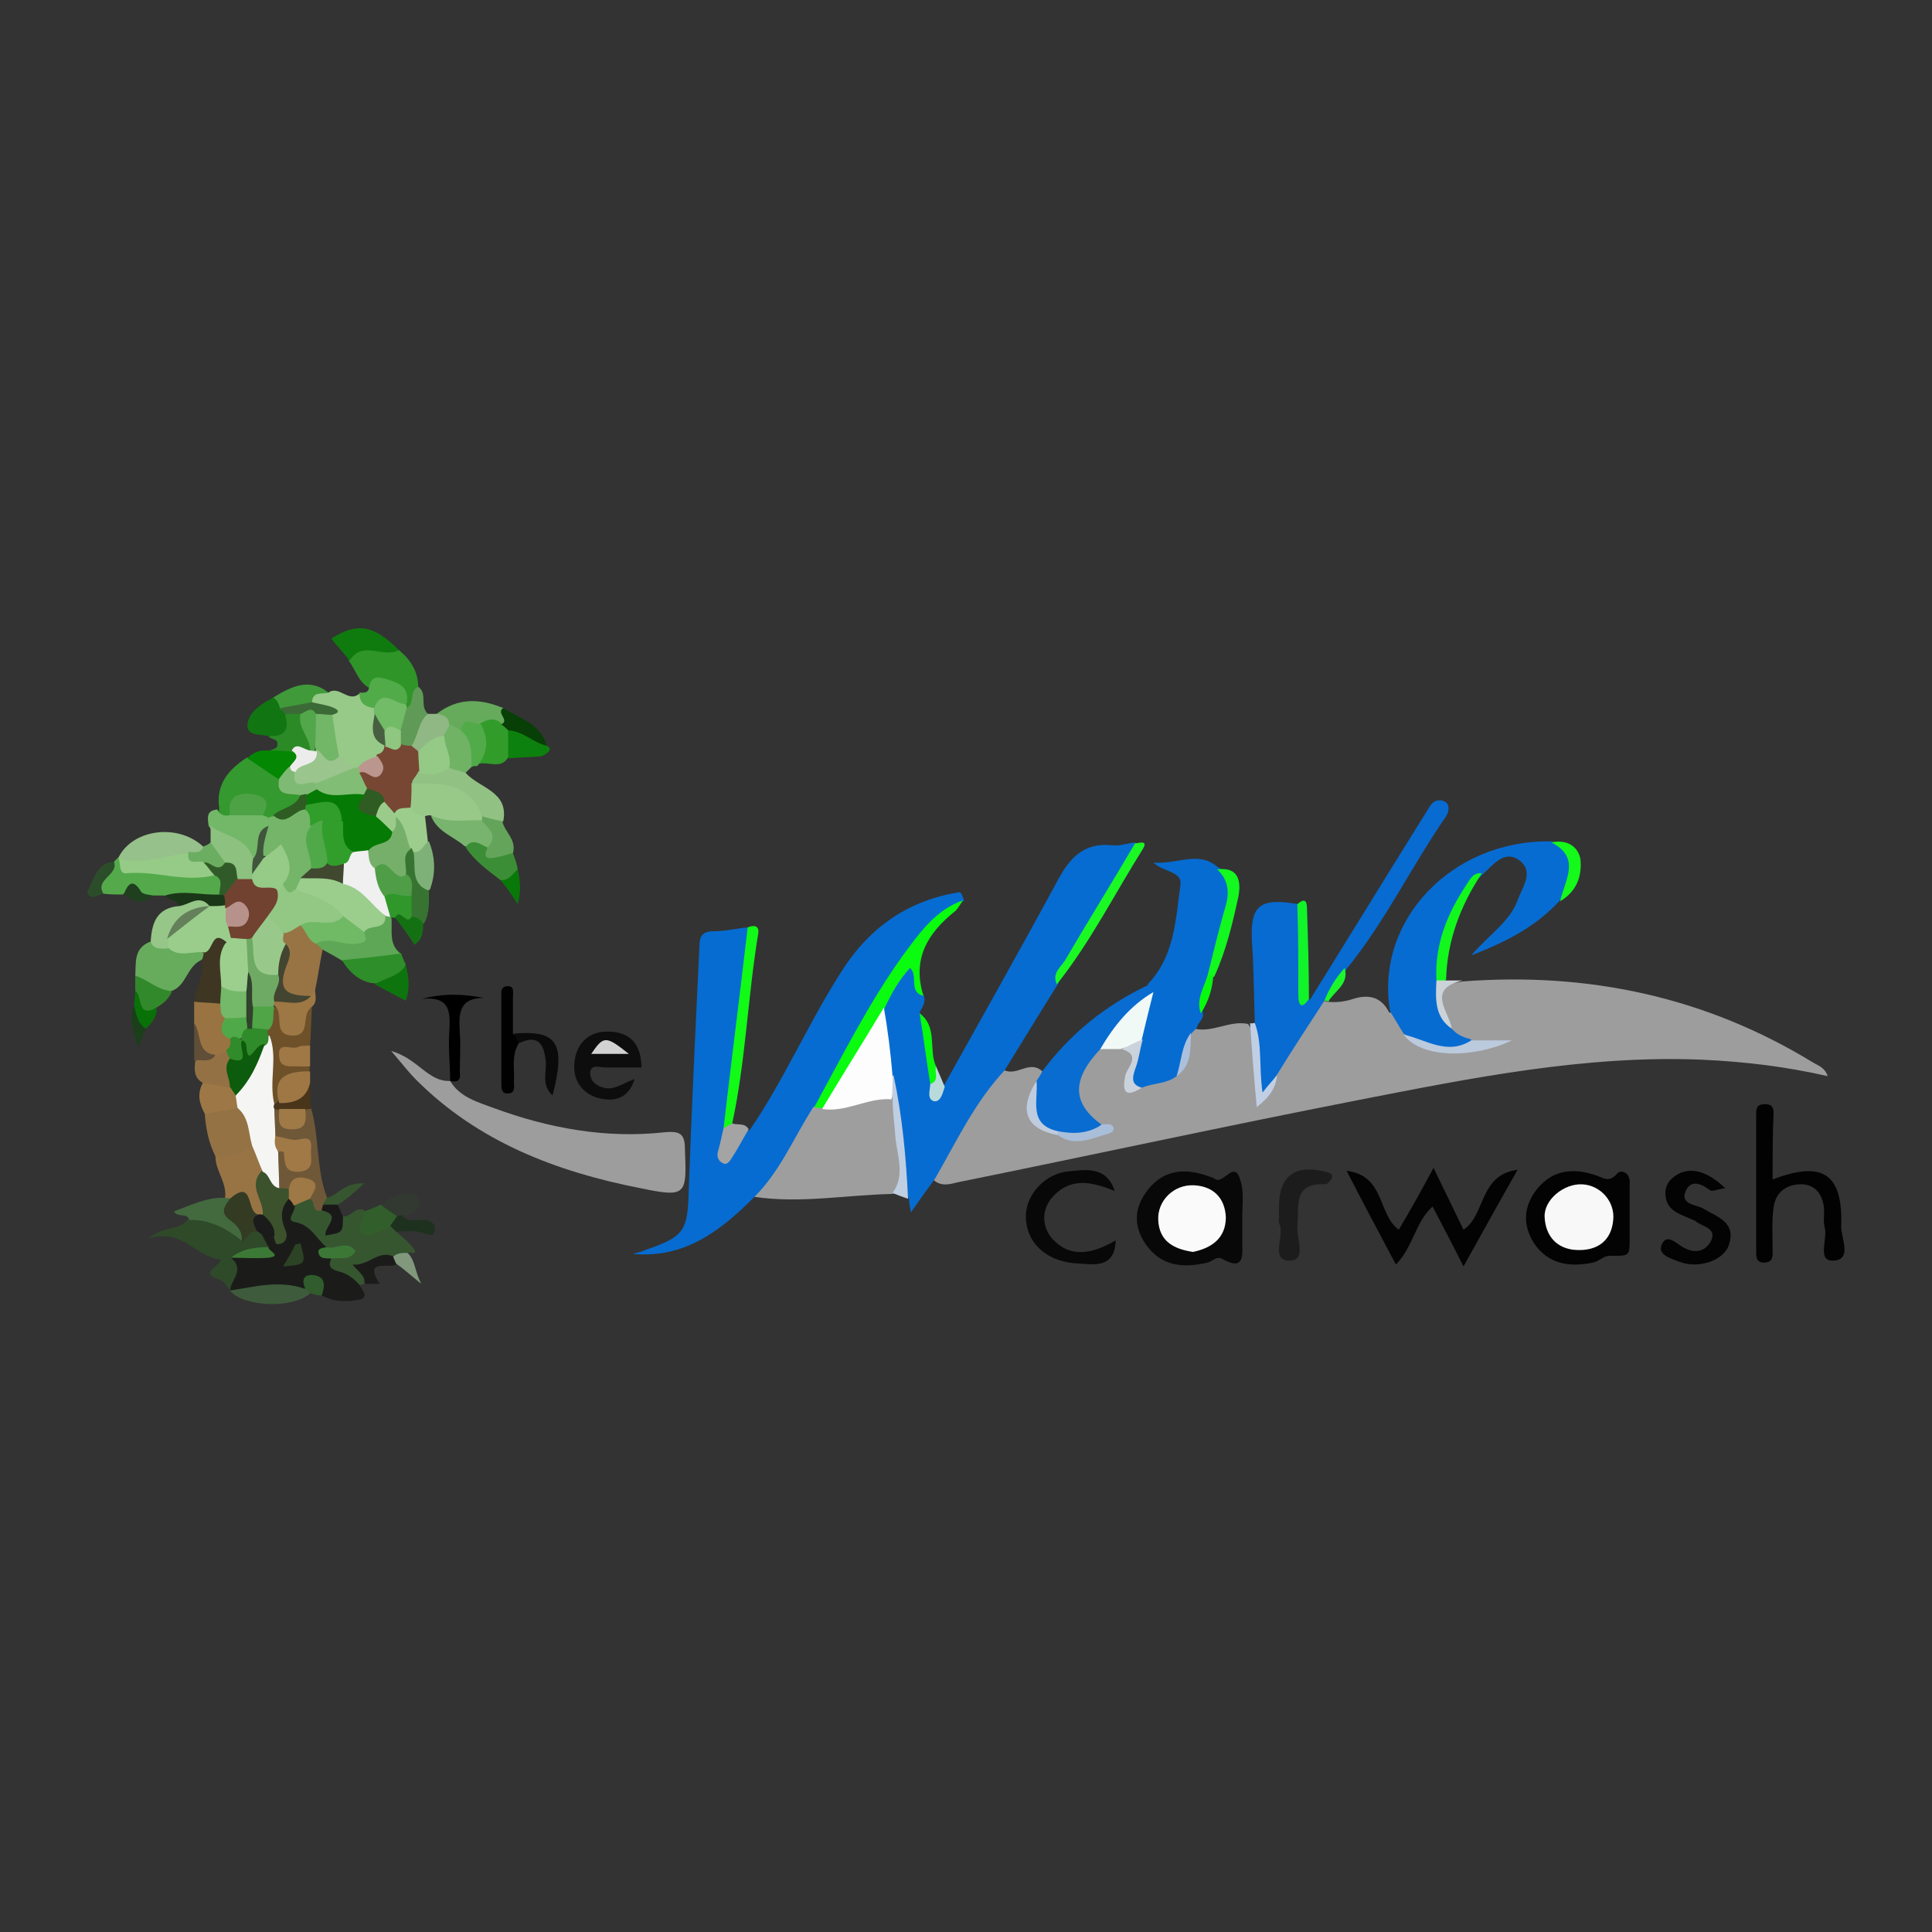 <?xml version="1.0" encoding="utf-8"?>
<!-- Generator: Adobe Illustrator 24.2.3, SVG Export Plug-In . SVG Version: 6.00 Build 0)  -->
<svg version="1.1"
	 id="svg2" xmlns:cc="http://creativecommons.org/ns#" xmlns:dc="http://purl.org/dc/elements/1.1/" xmlns:rdf="http://www.w3.org/1999/02/22-rdf-syntax-ns#" xmlns:svg="http://www.w3.org/2000/svg"
	 xmlns="http://www.w3.org/2000/svg" xmlns:xlink="http://www.w3.org/1999/xlink" x="0px" y="0px" viewBox="0 0 200 200"
	 style="enable-background:new 0 0 200 200;" xml:space="preserve">
<rect x="0" y="0" width="200" height="200" fill="#333333" stroke="none"/>
<style type="text/css">
	.st0{fill:#9D9D9D;}
	.st1{fill:#066CD1;}
	.st2{fill:#076CD1;}
	.st3{fill:#076BD1;}
	.st4{fill:#9E9E9E;}
	.st5{fill:#086CD1;}
	.st6{fill:#080808;}
	.st7{fill:#030303;}
	.st8{fill:#020202;}
	.st9{fill:#1B1C1A;}
	.st10{fill:#365630;}
	.st11{fill:#0AFC0E;}
	.st12{fill:#97C988;}
	.st13{fill:#2E4A29;}
	.st14{fill:#0D0D0D;}
	.st15{fill:#1C1C1C;}
	.st16{fill:#34992E;}
	.st17{fill:#54AA4B;}
	.st18{fill:#11FB17;}
	.st19{fill:#98C989;}
	.st20{fill:#987444;}
	.st21{fill:#67AC5D;}
	.st22{fill:#2F9529;}
	.st23{fill:#987445;}
	.st24{fill:#957244;}
	.st25{fill:#96C18A;}
	.st26{fill:#6F5838;}
	.st27{fill:#5DA756;}
	.st28{fill:#91C183;}
	.st29{fill:#1AF924;}
	.st30{fill:#997442;}
	.st31{fill:#73B768;}
	.st32{fill:#0F7B0E;}
	.st33{fill:#6E5129;}
	.st34{fill:#8CC17F;}
	.st35{fill:#2E8E29;}
	.st36{fill:#010101;}
	.st37{fill:#3E5C3B;}
	.st38{fill:#3E3622;}
	.st39{fill:#43693E;}
	.st40{fill:#11F429;}
	.st41{fill:#66AA5C;}
	.st42{fill:#117511;}
	.st43{fill:#79B46E;}
	.st44{fill:#13F81F;}
	.st45{fill:#12F81D;}
	.st46{fill:#9D7744;}
	.st47{fill:#329C2B;}
	.st48{fill:#3B8E35;}
	.st49{fill:#70B365;}
	.st50{fill:#51AB49;}
	.st51{fill:#96C688;}
	.st52{fill:#9D7846;}
	.st53{fill:#C0CEE2;}
	.st54{fill:#937144;}
	.st55{fill:#5F9A56;}
	.st56{fill:#2B8A26;}
	.st57{fill:#9E7744;}
	.st58{fill:#C0CFE4;}
	.st59{fill:#0A0A0A;}
	.st60{fill:#048703;}
	.st61{fill:#9CCD8D;}
	.st62{fill:#63A45A;}
	.st63{fill:#90B885;}
	.st64{fill:#0D810D;}
	.st65{fill:#32892B;}
	.st66{fill:#7EB177;}
	.st67{fill:#A4A4A4;}
	.st68{fill:#409A3A;}
	.st69{fill:#315E2B;}
	.st70{fill:#377431;}
	.st71{fill:#313930;}
	.st72{fill:#14FA1A;}
	.st73{fill:#073F06;}
	.st74{fill:#9F7845;}
	.st75{fill:#07FB0C;}
	.st76{fill:#0E750E;}
	.st77{fill:#30982A;}
	.st78{fill:#1A3717;}
	.st79{fill:#1E301E;}
	.st80{fill:#1A1919;}
	.st81{fill:#6BAD61;}
	.st82{fill:#147113;}
	.st83{fill:#2C4D2A;}
	.st84{fill:#CBD3D8;}
	.st85{fill:#087208;}
	.st86{fill:#81987D;}
	.st87{fill:#604E39;}
	.st88{fill:#B9DADB;}
	.st89{fill:#49351A;}
	.st90{fill:#315C2C;}
	.st91{fill:#1A3F1A;}
	.st92{fill:#08FB0D;}
	.st93{fill:#1F3F1F;}
	.st94{fill:#087808;}
	.st95{fill:#1CF72C;}
	.st96{fill:#F0F9F5;}
	.st97{fill:#BBCADD;}
	.st98{fill:#CAD2DC;}
	.st99{fill:#BFCCDF;}
	.st100{fill:#A9BED9;}
	.st101{fill:#ABC0DC;}
	.st102{fill:#FCFDFC;}
	.st103{fill:#FAFAFA;}
	.st104{fill:#F8F8F8;}
	.st105{fill:#3B522D;}
	.st106{fill:#9E7845;}
	.st107{fill:#3C7736;}
	.st108{fill:#2C4325;}
	.st109{fill:#3C7936;}
	.st110{fill:#1B1B1B;}
	.st111{fill:#774733;}
	.st112{fill:#9AC58D;}
	.st113{fill:#82BD75;}
	.st114{fill:#72B667;}
	.st115{fill:#72BB67;}
	.st116{fill:#3C6A36;}
	.st117{fill:#BB968F;}
	.st118{fill:#475F40;}
	.st119{fill:#333B23;}
	.st120{fill:#D2D2D2;}
	.st121{fill:#74B569;}
	.st122{fill:#4EA246;}
	.st123{fill:#7FBA74;}
	.st124{fill:#2E5C23;}
	.st125{fill:#96CB87;}
	.st126{fill:#305B28;}
	.st127{fill:#92C784;}
	.st128{fill:#98C98A;}
	.st129{fill:#70B965;}
	.st130{fill:#444531;}
	.st131{fill:#9ACD8B;}
	.st132{fill:#F5F5F4;}
	.st133{fill:#A07946;}
	.st134{fill:#A07A46;}
	.st135{fill:#9BCD8C;}
	.st136{fill:#F0F0F0;}
	.st137{fill:#95C986;}
	.st138{fill:#74B969;}
	.st139{fill:#50A948;}
	.st140{fill:#308B2A;}
	.st141{fill:#40553C;}
	.st142{fill:#50A547;}
	.st143{fill:#714230;}
	.st144{fill:#96CA87;}
	.st145{fill:#9CCF8D;}
	.st146{fill:#6EAA63;}
	.st147{fill:#63805A;}
	.st148{fill:#0D5B0C;}
	.st149{fill:#8FC680;}
	.st150{fill:#52A74A;}
	.st151{fill:#ECECEC;}
	.st152{fill:#76AF6A;}
	.st153{fill:#4F9E47;}
	.st154{fill:#9ACB8B;}
	.st155{fill:#057A04;}
	.st156{fill:#319D2A;}
	.st157{fill:#40482F;}
	.st158{fill:#B7928B;}
	.st159{fill:#319E2B;}
	.st160{fill:#31422D;}
</style>
<g id="_x31_BIXWR_1_">
	<g>
		<path class="st0" d="M104,110.8c1.3,0.6,2.6-1.1,3.9,0.1c0.2,0.5-0.1,1-0.3,1.4c-1,2.7-0.7,3.4,2,4.7c1.3,0.4,2.5,0.4,3.8,0
			c0.1,0,0.2,0,0.2-0.1c0.1-0.4-0.3-0.2-0.4-0.3c-3-2.5-2.8-5.6,0.5-8.4c0.7-0.2,1.4-0.3,2.1-0.2c1.6,0.2,2,1.2,1.7,2.7
			c-0.1,0.6-0.6,1.6,0.8,1.3c1-0.4,2.1-0.6,3-1.1c1.3-1,1-2.6,1.5-3.9c0.2-0.4,0.4-0.6,0.9-0.5c1.9,0.4,3.6-0.9,5.5-0.5
			c1.4,2,0.5,4.5,1.5,6.7c0.4-0.4,0.5-0.8,0.7-1.2c1.8-2.6,2.8-5.7,5.3-7.8c0.2-0.1,0.5-0.1,0.7,0c0.9,0.1,1.8,0,2.7-0.3
			c1.6-0.5,2.9-0.2,3.7,1.4c1.2,0.2,1.3,1.5,2.1,2.1c2.7,2.3,5.8,1.3,8.8,1.3c-0.8,0.1-1.6,0-2.4,0c-1.1,0-1.9-0.6-2.5-1.5
			c-0.2-0.3-0.3-0.6-0.5-1c-1.2-3.1-1-3.6,2.1-4.1c13-1,25.2,1.6,36.3,8.4c0.5,0.3,1.2,0.5,1.5,1.4c-4.4-1-8.6-1.5-13-1.7
			c-12.1-0.5-23.9,1.9-35.7,4.2c-13.8,2.7-27.6,5.7-41.4,8.5c-0.8,0.2-1.8,0.5-2.6-0.4c-0.3-0.5-0.2-1.1,0.1-1.6
			c1.7-2.8,3.2-5.7,5.2-8.3C102.5,111.5,102.9,110.7,104,110.8z"/>
		<path class="st1" d="M78.1,123.9c-3.5,3.5-7.2,6.4-12.6,5.9c0.4-0.1,0.9-0.2,1.3-0.4c4.1-1.4,4.4-2,4.5-6.3
			c0.3-8.3,0.7-16.7,1.1-25c0-1.1,0.2-1.7,1.5-1.7c1.2,0,2.4-0.3,3.5-0.4c1.1,1.4,0.1,2.9,0,4.2c-0.5,5.3-1.1,10.7-2,16
			c0.2,0.9-0.1,1.8,0,2.7c0.9-0.5,1-1.8,2.2-1.9c3.5-5.1,6-10.9,9.3-16.1c2.8-4.6,6.8-7.6,12.2-8.5c0.4-0.1,0.4,0,0.7,0.8
			c-4.5,3.1-7,7.7-9.6,12.2c-1.8,3.2-3.6,6.4-5.4,9.5c-1.2,2.1-2.3,4.3-3.6,6.4C80.4,122.6,79.6,123.6,78.1,123.9z"/>
		<path class="st1" d="M104,110.8c-3.1,3.3-5,7.4-7.2,11.2c-0.8,1.1-1.6,2.2-2.5,3.5c-0.1-0.6-0.2-1-0.2-1.4
			c-1.5-3.2-1.1-6.8-1.8-10.2c-0.2-0.8-0.1-1.6-0.4-2.4c-0.2-2.3-0.8-4.6-0.7-6.9c0-0.5,0.1-1.1,0.4-1.6c0.7-1.2,1.2-3.1,2.6-3.1
			c1.4,0,0.6,2.2,1.4,3.1c0.3,0.7-0.1,1.2-0.4,1.8c1.1,2,0.7,4.4,1.5,6.5c0.2,0.5-0.3,1.6,1,1.1c3.9-7,7.8-13.9,11.6-20.9
			c1.3-2.5,2.7-4.3,5.8-4c0.8,0.1,1.6-0.2,2.4-0.3c0.2,1.5-0.9,2.5-1.5,3.6c-2.2,3.7-4.6,7.2-6.5,11.1
			C107.6,104.9,105.8,107.9,104,110.8z"/>
		<path class="st2" d="M150.3,106.5c0.5,0.6,1.2,0.9,2,1.1c0,1.4-1.1,1-1.9,1c-1.9,0-3.6-0.6-5.1-1.6c-0.5-0.8-0.9-1.5-1.4-2.3
			c-1.6-9.4,6.4-17.8,16.7-17.6c3,1.3,3.2,2.3,0.9,6.1c-2.4,2.6-5.3,4.2-9.2,5.7c1.9-2.2,4-3.5,4.8-5.7c0.5-1.4,1.8-3,0.1-4.2
			c-1.5-1-2.6,0.5-3.7,1.5c-3.1,3-4.1,6.9-4.3,11C148.5,103.5,149.3,105,150.3,106.5z"/>
		<path class="st3" d="M137.1,103.6c-1.7,2.6-3.4,5.2-5,7.8c-0.5,0.6-0.5,1.6-1.7,1.8c-0.2-2.5-0.7-4.8-0.5-7.3
			c-0.1-2.8-0.1-5.6-0.3-8.4c-0.2-3.8,0.8-4.6,4.8-3.9c1,2.3,0.2,4.7,0.5,7.1c0.1,0.9-0.5,2.1,0.7,2.8c3.8-6.1,7.6-12.3,11.4-18.4
			c0.3-0.5,0.7-1.1,1-1.6c0.4-0.7,1.1-0.8,1.6-0.5c0.5,0.3,0.4,1,0.1,1.5c-3.6,5.2-6.3,10.9-10.3,15.8
			C138.9,101.5,137.9,102.5,137.1,103.6z"/>
		<path class="st0" d="M46.6,111.9c1,1.7,2.9,2.2,4.5,2.8c5.7,2.1,11.7,3.2,17.8,2.5c1.4-0.1,2,0.1,2,1.7c0.2,4.8,0.2,5.1-4.6,4.1
			c-8.7-1.7-16.8-4.8-23.2-11.2c-0.8-0.8-1.4-1.6-2.6-3C43.3,109.6,44.3,112,46.6,111.9L46.6,111.9z"/>
		<path class="st1" d="M121.8,111.4c-1,0.8-2.4,0.7-3.6,1.2c-1.6,0.3-1.4-0.8-1.1-1.6c0.5-1.1,0.3-2.3,0.5-3.4
			c0.4-1.6,0.7-3.2,1.4-4.7c1.1-0.5-0.2-0.6-0.2-1c2.8-2.9,2.9-6.7,3.4-10.3c0.2-1.4-1.7-1.3-2.8-2.3c2.5,0.2,4.7-1.3,6.7,0.5
			c1.7,0.7,1.9,2,1.4,3.6c-0.7,2.4-1.3,4.8-2,7.1c-0.2,1.5-0.9,2.8-1,4.3c0.2,0.7-0.5,1-0.6,1.6c-0.2,0.2-0.3,0.3-0.5,0.5
			C122.6,108.4,122.9,110.1,121.8,111.4z"/>
		<path class="st4" d="M78.1,123.9c2.7-2.7,4.1-6.2,6.1-9.3c0.4-0.2,0.8-0.4,1.2-0.5c1.4-0.2,2.8-0.5,4.2-0.8c1-0.2,2-0.4,2.8,0.4
			c0.4,2.6,0.6,5.2,1,7.9c0.1,1,0.1,1.8-1.1,2C87.6,123.7,82.9,124.6,78.1,123.9z"/>
		<path class="st5" d="M118.8,102c0.3,0.1,1.1-0.1,0.6,0.7c-1.6,2.2-3.4,4.2-5.5,5.9c-3,3.2-2.9,5.6,0.1,7.8
			c-1.3,1.8-3.1,1.5-4.8,0.8c-2.6-1.3-2.8-1.9-1.9-5.3c0.2-0.3,0.4-0.6,0.6-1C110.8,107,114.4,104.1,118.8,102z"/>
		<path class="st6" d="M128.6,126c0,0.8,0,1.6,0,2.5c0,1.3,0.3,3.2-2.1,1.8c-0.6-0.3-1,0.3-1.5,0.4c-2.5,0.6-4.8,0.4-6.4-1.9
			c-1.3-1.9-1.2-3.8,0.2-5.6c1.7-2.2,4-2.3,6.4-1.4c0.2,0.1,0.4,0.1,0.5,0.2c0.9,0.8,2.1-2.1,2.7,0.2
			C128.8,123.3,128.6,124.7,128.6,126C128.6,126,128.6,126,128.6,126z"/>
		<path class="st7" d="M148.4,120.9c1.1,2.3,2.1,4.3,3.1,6.4c2.3-1.5,1.6-5.7,5.6-6.2c-2,3.5-3.7,6.6-5.6,10
			c-1.1-2.2-2.1-4.1-3.2-6.2c-1.8,1.6-2,4.2-3.8,6c-1.7-3.2-3.3-6.2-5.1-9.7c4,0.5,3.2,4.5,5.4,6.1
			C146,125.3,147.1,123.3,148.4,120.9z"/>
		<path class="st7" d="M168.7,126.3c0,0.6,0,1.3,0,1.9c0,1.9,0,1.8-2.1,1.8c-0.6,0-1.1,0.6-1.7,0.7c-2.4,0.5-4.6,0.2-6.1-2
			c-1.2-1.9-1.1-3.8,0.3-5.6c1.7-2.1,3.9-2.2,6.2-1.4c0.8,0.3,1.3,0.7,2.1-0.2c0.4-0.5,1.4-0.1,1.3,1
			C168.7,123.7,168.7,125,168.7,126.3z"/>
		<path class="st8" d="M183.5,122.1c5.2-2,7.3-0.6,7.1,4.9c0,1.2,1.2,3.5-0.9,3.5c-1.6,0-0.5-2.2-0.8-3.4c-0.2-0.7,0-1.5-0.1-2.2
			c-0.2-1.4-1-2.4-2.6-2.3c-1.4,0.1-2.4,0.9-2.6,2.4c-0.2,1.5-0.1,2.9-0.1,4.4c0,0.6,0.1,1.3-0.9,1.3c-0.8,0-0.8-0.6-0.8-1.1
			c0-4.8,0-9.5,0-14.3c0-0.6,0.1-1,0.9-1c0.8,0,0.9,0.4,0.9,1C183.5,117.4,183.5,119.6,183.5,122.1z"/>
		<path class="st9" d="M37.2,133c0.3,0.6,1.2,1.4-0.3,1.6c-1.3,0.2-2.5,0.1-3.6-0.5c-0.4-1.1-1.1-1.2-1.8-0.3
			c-2.5-0.4-5.1,0.6-7.6-0.2l0,0c-0.3-1.2-0.2-2.4,0.1-3.6c0.9-0.9,2.4,0.2,3.2-0.9c-0.2-0.4-0.3-0.9,0-1.3c0.3-0.2,0.7-0.3,1.1-0.2
			c0.3-0.4,0.7,1.1,0.7,0.1c-0.1-1.4-0.8-2.8,0.9-3.7c0.4,0.1,0.7,0.3,0.9,0.7c0.1,2.1,2.8,2.2,3.2,4.1c-0.1,0.6,0.2,1,0.5,1.4
			C34.9,131.7,37.4,131.1,37.2,133z"/>
		<path class="st10" d="M33.8,129.1c-1.1-0.9-1.6-2.3-3.3-2.6c-1-0.2,0.2-1.1,0-1.8c0.3-0.6,0.8-0.8,1.5-0.9c0.8,0,1,0.9,1.7,1.1
			c0.5,0.2,1,0.4,1.1,1c0.1,0.3-0.4,0.8,0.2,0.9c0.1,0,0.3-0.6,0.5-0.9c0.8,0.2,1.3-1.1,2.2-0.6c0.3,1.6,1.4,1.5,2.6,1.4
			c0.4,0.1,0.6,0.4,0.7,0.8c0.6,0.5,1.2,1,1.7,1.6c0.8,1-0.4,0.4-0.6,0.6c-0.4,0.5-1.1,0.5-1.7,0.7c-1.5,0.2-3,0.4-2.7,2.5
			c-0.2,0.1-0.3,0.1-0.5,0.1c-0.6-0.7-1.3-1.2-2.2-1.4c-0.7-0.2-1.1-0.5-0.7-1.3C36.2,129,33.4,129.7,33.8,129.1z"/>
		<path class="st11" d="M85.2,114.7c-0.3,0-0.6,0-0.9-0.1c2.9-5.3,5.6-10.7,9.1-15.6c1.7-2.3,3.4-4.8,6.3-5.8
			c-0.3,0.4-0.5,0.8-0.8,1.1c-2.9,2.3-4.5,5-3.3,8.8c-1.6-0.4-0.5-2.1-1.4-2.9c-1.1,1.2-1.9,2.6-2.6,4.1
			C90.1,108.1,88.5,111.9,85.2,114.7z"/>
		<path class="st6" d="M115.4,123.3c-2.4-1-4.7-1.5-6.6,0.8c-1,1.3-0.9,2.9,0.1,4.1c1.9,2.1,4.2,1.6,6.6,0.2
			c-0.1,2.9-2.2,2.5-3.8,2.4c-3.2-0.1-5.4-2-5.5-4.7c-0.1-2.2,1.7-4.4,4.1-4.8C112.3,121.1,114.5,120.6,115.4,123.3z"/>
		<path class="st7" d="M178.6,123c-0.8,0.1-1.4,0.4-1.6,0.2c-0.9-0.7-2-1.1-2.5,0.1c-0.6,1.4,1.1,1.4,1.8,1.8
			c1.5,0.9,3.4,1.4,2.7,3.7c-0.5,1.7-3.2,2.6-5.2,1.8c-0.8-0.3-2.2-0.7-1.8-1.7c0.5-1.3,1.5-0.2,2.2,0.2c1.2,0.7,2.3,0.5,2.9-0.6
			c0.7-1.4-0.9-1.5-1.6-2.1c-0.1-0.1-0.2-0.1-0.2-0.1c-1.3-0.6-2.9-0.9-2.9-2.8c0-1,0.7-1.7,1.6-2.1
			C175.3,120.9,176.8,121.3,178.6,123z"/>
		<path class="st12" d="M34,71.7c1.1-0.8,2.1,1.1,3.2,0.1c0.5,0.5,1.2,0.8,1.7,1.4c0.1,0.2,0.2,0.4,0.3,0.7c0,1.3,0.4,2.4,1,3.5
			c0.1,0.6,0,1-0.5,1.3c-0.8,0.4-1.6,0.8-2.5,1c-0.3,0-0.5,0-0.8,0c-0.8-0.3-1.5-0.7-1.8-1.5c-0.3-1.3-0.8-2.5-0.5-3.9
			c-0.2-0.3,0.8-0.5,0.2-0.5c-1-0.1-2-0.2-2.3-1.4C32.3,71,33.1,71.4,34,71.7z"/>
		<path class="st13" d="M27.2,128c0.2,0.4,0.4,0.7,0.6,1.1c-1.1,1-2.6,0.5-3.9,1.1c1.5,1.2,0,2.3-0.1,3.4c-0.3-0.4-0.6-1-1-1.1
			c-2.3-0.7-0.2-1.3,0.1-2.1c-2.6-0.2-4-3.3-7.5-2.2c1.5-1.3,3.1-0.8,4-1.9c2.1-1.4,3.5,0.5,5.3,0.9c0.6,0.1,1.2-0.2,1.7-0.1
			C26.9,127.3,27.1,127.6,27.2,128z"/>
		<path class="st14" d="M65.7,111.7c-0.7,2.2-2.3,2.4-4,1.9c-1.7-0.6-2.5-2.1-2.2-3.9c0.3-1.9,1.7-3,3.5-2.9c2.1,0,3.4,1.2,3.4,3.7
			c-1.3,0-2.6,0-3.8,0c-0.5,0-1.5-0.4-1.5,0.6c0,0.8,0.6,1.3,1.4,1.5C63.6,112.9,64.5,112.1,65.7,111.7z"/>
		<path class="st15" d="M132.4,126c0-0.4,0-0.7,0-1.1c0-3.2,1.7-4.4,4.8-3.6c0.4,0.1,0.8,0.2,0.7,0.6c-0.1,0.3-0.5,0.7-0.7,0.7
			c-3.4-0.2-2.7,2.3-2.9,4.3c-0.1,1.3,1,3.6-0.8,3.6c-2,0-0.6-2.4-1-3.7C132.3,126.5,132.4,126.2,132.4,126z"/>
		<path class="st16" d="M22.7,83.7c-0.4-2.5,1-4.1,2.9-5.3c1.5,0.1,2.7,0.8,3.5,2c0.3,1,1.4,1.2,2.1,1.8c0,1.7-1.4,2-2.7,2.5
			c-0.3,0.1-0.5,0.1-0.8,0.1c-0.3-0.1-0.5-0.2-0.7-0.4c-1.4-3-2.3-0.5-3.4,0.2C23,84.6,22.5,84.5,22.7,83.7z"/>
		<path class="st17" d="M11.8,89.2c0.2-0.2,0.4-0.4,0.5-0.5c0.1,0.1,0.2,0.1,0.4,0.2c2.6,1.6,5.5,0.6,8.2,1.3
			c0.5,0.1,1.1-0.1,1.6,0.1c0.9,0.7,0.9,1.5,0.4,2.5C21,93.9,19,93,17,92.7c-0.4,0-0.9,0-1.3,0c-1,0.9-2-1.1-3-0.1
			c-0.7,0-1.4,0-2.1-0.1C8.9,90.7,11.5,90.4,11.8,89.2z"/>
		<path class="st18" d="M74.9,116.8c0.8-6.9,1.7-13.9,2.5-20.8c0.5-0.2,1.2-0.3,1.1,0.6c-1.1,6.6-1.3,13.2-2.7,19.7
			C75.6,116.8,75.4,116.9,74.9,116.8z"/>
		<path class="st19" d="M44.6,84.4c-0.2,0-0.4,0-0.6,0.1c-0.7,0.4-1.3,0.2-1.7-0.5c-0.4-1-0.4-2,0.2-2.9c3.7-1.6,6.7-0.3,7.7,3.3
			c0,0.3-0.2,0.6-0.5,0.9C47.8,86.1,46.2,85.8,44.6,84.4z"/>
		<path class="st20" d="M33.4,98.3c-0.3,1.4-0.5,2.9-0.8,4.3c-0.1,0.4-0.3,0.7-0.7,0.9c-2.7,0.1-3.3-0.5-3.1-3
			c0.1-0.8,0.6-1.6,0.1-2.4c-0.3-0.7-0.3-1.3,0.3-1.8c0.5-0.4,1.1-0.7,1.8-0.7c1,0.1,1.4,1,2,1.6C33.2,97.6,33.4,97.9,33.4,98.3z"/>
		<path class="st21" d="M14,101c0.1-1.3-0.2-2.8,1.5-3.5c0.7-0.1,1.3,0.1,2,0.3c1.2,0.4,2.6,0,3.6,0.9c0.1,0.3,0,0.5-0.3,0.7
			c-1.5,0.7-1.5,2.7-3.1,3.2C15.8,103.7,15.1,102,14,101z"/>
		<path class="st22" d="M38.2,71.2c-1.1-0.6-1.4-1.9-2.1-2.8c0.1-1.5,1.1-1.7,2.3-1.7c1,0,1.9,0.4,2.9,0.6c1.2,1,2,2.2,2,3.9
			c-0.3,0.8,0.2,2-1.1,2.4c-0.3-0.1-0.4-0.3-0.6-0.5C41.2,71.2,40,70.8,38.2,71.2z"/>
		<path class="st23" d="M23.3,124c0.2-1.6-1-2.8-1-4.3c1.1-0.8,2.3-1.3,3.7-1.4c1.2,0.5,1.4,1.5,1.6,2.6c-0.8,1.7,0.9,3.4-0.2,5.1
			c-0.2,0-0.5,0-0.7,0c-1.1-0.3-1.1-2.2-2.7-1.7C23.6,124.3,23.4,124.2,23.3,124z"/>
		<path class="st24" d="M26.1,118.6c-1.2,0.7-2.3,1.4-3.8,1.1c-0.7-1.4-1-2.9-1.1-4.4c0.9-1,2.1-1.2,3.4-1
			C26.1,115.4,26.9,116.7,26.1,118.6z"/>
		<path class="st25" d="M12.3,88.7c1.5-2.9,6.2-3.5,8.8-1c0.1,1.2-0.8,1.1-1.5,1.3c-1.6,0.5-3.4,0.5-5,0.8c-1,0.2-1.8-0.1-2.3-0.9
			L12.3,88.7z"/>
		<path class="st26" d="M33.3,125.3c-1.1,0.3-0.6-1-1.2-1.2c-0.4-1.7-1.5-1.2-2.5-0.7c-0.4,0-0.8-0.1-1.1-0.5
			c-0.5-1.1-0.5-2.2-0.2-3.3c0.4-1.1,1-1.3,1.6-0.2c0.3,0.4,0.4,1.1,1.2,0.7c0.2-0.1,0.2-0.3,0.2-0.5c0-0.7-0.5-0.8-1.1-1
			c-0.9-0.2-1.8-0.3-2.3-1.2c-0.3-0.8-0.3-1.6,0-2.4c0.2-0.2,0.4-0.4,0.7-0.4c0.9,0.9,1.8,2.3,2.9,0.1c0.2-0.2,0.5-0.1,0.7,0
			c0.9,3.1,0.5,6.4,1.7,9.4c0,0.2,0,0.4-0.1,0.6C33.6,125,33.5,125.1,33.3,125.3z"/>
		<path class="st27" d="M33.4,98.3c-0.2-0.2-0.5-0.4-0.7-0.7c0.1-1.4,1.2-0.8,1.9-0.8c1,0,2,0.5,2.8-0.5c0.5-0.8,1.4-1,2.1-1.4
			c0.2-0.1,0.5-0.2,0.7-0.2c0.1,0.1,0.2,0.1,0.3,0.2c0.2,1.3-0.4,2.9,1.1,3.9c-1.9,1.5-4,1.5-6.1,0.7C34.7,99,34.1,98.7,33.4,98.3z"
			/>
		<path class="st28" d="M49.9,84.5c-1.3-3.6-4.3-3.4-7.2-3.4c-0.2-0.6,0.1-1,0.5-1.3c1.2,0.2,2.2-0.5,3.4-0.7c0.7,0,1.2,0.3,1.6,0.9
			c1.4,1.6,4.5,1.9,3.9,5C51.1,85.6,50.5,85,49.9,84.5z"/>
		<path class="st29" d="M109.4,101.9c-0.5-1.1,0.3-1.7,0.8-2.4c2.4-4.1,4.9-8.1,7.3-12.2c0.4,0,1.4-0.4,0.8,0.6
			C115.4,92.5,112.9,97.5,109.4,101.9z"/>
		<path class="st30" d="M20.1,106c0-0.8,0-1.5,0-2.3c0.8-0.5,1.6-0.7,2.5-0.4c0.7,0.4,0.9,1,1,1.7c0,1,0.2,1.9,0.6,2.8
			c0.1,0.6-0.2,1-0.6,1.3c-0.5,0.3-1,0.5-1.6,0.5C19.6,109.3,20.6,107.2,20.1,106z"/>
		<path class="st31" d="M27.2,84.4c0.2,0.1,0.4,0.1,0.5,0.2c0.3,0.3,0.3,0.7,0.2,1.1c-0.8,1-0.3,2.7-1.8,3.3
			c-1.5-1.1-3.4-1.8-4.5-3.5c-0.1-0.8-0.3-1.6,0.9-1.7c0.2,0.5,0.7,0.7,1.2,0.6C25,83.6,26.1,83.4,27.2,84.4z"/>
		<path class="st32" d="M41.3,67.3c-1.6,0.9-3.8-1.1-5.1,1.1c-0.6-0.8-1.3-1.5-1.9-2.3C37,64.4,38.7,64.7,41.3,67.3z"/>
		<path class="st33" d="M32.3,104.2c-0.1,1.3-0.1,2.6-0.2,3.9c-0.5,0.6-1.2,0.7-2.2,1.1c0.8,0.6,1.7,0.5,2.1,1.2
			c0.1,0.2,0.1,0.3,0,0.5c-1.7,0.6-2.6,2.1-3.5,3.5c-0.3,0-0.5-0.2-0.7-0.4c-0.8-2.1-0.1-4.3-0.5-6.5c-0.1-0.3-0.1-0.6,0-0.9
			c0.1-0.8,0.3-1.7,0.9-2.3c1.5-0.2,0.9,1.6,1.9,1.9C31.4,106.1,30.7,103.9,32.3,104.2z"/>
		<path class="st34" d="M21.8,85.5c1.5,1.1,3.8,1.2,4.4,3.4c0.5,0.4,0.5,1,0.4,1.6c-0.1,0.3-0.2,0.5-0.4,0.7c-0.5,0.3-1,0.3-1.5,0.2
			C24,91,23.7,90.2,23,89.8c-0.8-0.7-1.3-1.5-1.2-2.6C21.8,86.7,21.8,86.1,21.8,85.5z"/>
		<path class="st35" d="M35.4,99.4c2-0.2,4.1-0.4,6.1-0.7c0.2,0.4,0.3,0.8,0.5,1.1c-0.4,1.8-1.6,2.2-3.2,2
			C37.3,101.7,36.2,100.7,35.4,99.4z"/>
		<path d="M46.6,111.9c0-1.6-0.2-3.3-0.1-4.9c0.1-2,0.3-3.9-2.8-3.6c2.2-0.6,4.3-0.5,6.4-0.1c-2.7,0-2.6,1.8-2.5,3.6
			c0.1,1.4,0,2.7,0,4.1C47.7,111.7,47.5,112.1,46.6,111.9C46.6,111.9,46.6,111.9,46.6,111.9z"/>
		<path class="st36" d="M53.7,108c-0.8,1.3-0.4,2.7-0.5,4c0,0.5,0.2,1.2-0.7,1.2c-0.6,0-0.6-0.6-0.6-1c0-3,0-6,0-9
			c0-0.4-0.1-1,0.5-1.1c0.9-0.1,0.7,0.6,0.7,1.1c0,1.3,0,2.6,0,3.8C53.4,107.3,54,107.4,53.7,108z"/>
		<path class="st37" d="M23.8,133.6c2.6-0.4,5.1-1.1,7.7-0.2c0.4-0.1,0.6,0.1,0.6,0.5C30.3,135.5,25.2,135.3,23.8,133.6z"/>
		<path class="st38" d="M22.8,103.9c-0.9-0.1-1.8-0.1-2.7-0.2c0.2-1.5,1.1-2.8,0.8-4.3c0.1-0.2,0.1-0.4,0.2-0.7
			c0.4-2.2,0.8-2.4,2.4-1c0.2,1.5-0.1,3,0,4.5C23.5,102.8,23.3,103.4,22.8,103.9z"/>
		<path class="st39" d="M23.3,124c0.2,0,0.3,0.1,0.5,0c-0.1,1.7,2.2,2.6,1.3,4.5c-1.6-1.3-3.4-2.3-5.5-2.2c-0.2-0.8-1.2-0.2-1.6-0.9
			C19.7,124.8,21.4,123.9,23.3,124z"/>
		<path class="st40" d="M135.5,103.4c-0.8,1.2-1.1,0.6-1.1-0.4c0-3.1,0-6.3-0.1-9.4c0.8-0.7,1-0.3,1,0.5
			C135.4,97.2,135.5,100.3,135.5,103.4z"/>
		<path class="st41" d="M45.2,73.9c2.2-1.7,4.5-1.6,6.9-0.6c0.5,0.7,0.9,1.3-0.1,1.9c-0.7,0.2-1.4,0.1-2.1,0.2
			c-0.8-0.1-1.6-0.2-2.3,0.3c-0.5,0.1-0.9-0.2-1.3-0.5C45.9,74.8,45.4,74.4,45.2,73.9z"/>
		<path class="st42" d="M27.8,76.2c-0.8-0.2-2.2,0-2.2-1.1c0.1-1.4,1.4-2.2,2.7-2.9c0.7-0.2,0.9,0.3,1.2,0.8
			c0.2,0.4,0.3,0.8,0.5,1.1C30.4,76,29.8,76.8,27.8,76.2z"/>
		<path class="st43" d="M44.6,84.4c1.7,0.8,3.5,0.5,5.2,0.5c1.7,0.5,1.8,1.5,1,2.8c-0.9,0.5-1.8,0-2.7-0.1
			C47,86.6,45.2,86.1,44.6,84.4z"/>
		<path class="st44" d="M125,101c0.6-2.4,1.2-4.9,1.9-7.3c0.4-1.4,0.2-2.7-0.9-3.7c2.2-0.3,2.5,1.2,2.2,2.8
			c-0.6,2.8-1.3,5.7-2.5,8.3C125.4,101.2,125.2,101.2,125,101z"/>
		<path class="st45" d="M148.7,101.5c-0.2-3.7,1.1-6.9,3.1-9.9c0.4-0.6,0.7-1.3,1.6-1.2c-2.2,3.3-3.6,7-3.7,11
			C149.4,101.8,149.1,101.8,148.7,101.5z"/>
		<path class="st46" d="M32.3,104.2c-0.1,0.1-0.2,0.1-0.2,0.2c-0.9,0.8,0.1,2.9-1.9,2.8c-2-0.1-0.8-2.2-1.7-3
			c-0.1-0.1-0.2-0.2-0.3-0.3c0.1-0.3,0.2-0.5,0.5-0.6c1.2-0.2,2.4,0.5,3.5-0.3c0.1-0.2,0.3-0.3,0.4-0.5
			C32.7,103.2,32.8,103.8,32.3,104.2z"/>
		<path class="st47" d="M49.7,74.9c0.7-0.4,1.5-0.7,2.2,0c0.5,0.1,0.8,0.4,1.1,0.8c0.4,1,0.2,1.8-0.4,2.7c-0.8,1.4-2.3,0.2-3.3,0.8
			C49.2,77.8,49.5,76.4,49.7,74.9z"/>
		<path class="st48" d="M48.2,87.7c0.7-1,1.5-0.3,2.2,0c0.7,1,1.9-0.3,2.7,0.6c0.2,0.6,0.4,1.1,0.5,1.7c-0.3,0.9-0.6,1.7-1.8,1.1
			C50.5,90.1,49.1,89.1,48.2,87.7z"/>
		<path class="st49" d="M46.6,75c0.4,0.2,0.7,0.4,1.1,0.6c2.3,0.7,1.6,2.3,1.1,3.8c-0.2,0.2-0.4,0.4-0.6,0.6
			c-0.6-0.2-1.1-0.3-1.7-0.5c-0.8-0.9-1-2-1-3.2C45.6,75.7,45.9,75.2,46.6,75z"/>
		<path class="st50" d="M38.2,71.2C38.4,70,39,70,40,70.3c1.3,0.4,2.4,0.8,2.1,2.5c-1,0.7-2.2,0.1-3.3,0.5c-1-0.1-1.6-0.5-1.6-1.6
			C37.6,71.7,38.1,71.8,38.2,71.2z"/>
		<path class="st51" d="M17.3,98.2c-0.7,0-1.4,0.1-1.7-0.7c0.1-1.9,0.6-3.5,2.9-3.7c0.9-1.2,2.1-1,3.3-0.6c0.1,0.3,0.1,0.5-0.1,0.7
			c-1.4,0.9-3.3,1.3-3.8,3.3C17.8,97.6,17.6,98,17.3,98.2z"/>
		<path class="st52" d="M24.6,114.7c-1.1,0.2-2.3,0.4-3.4,0.6c-0.6-1.1-0.8-2.1-0.2-3.2c1-0.9,1.9-0.3,2.8,0.1
			c0.5,0.3,0.8,0.8,1,1.3C24.9,113.9,24.8,114.3,24.6,114.7z"/>
		<path class="st53" d="M92.4,123.5c1.3-1.8,0.5-3.8,0.3-5.7c-0.1-1.4-0.3-2.7-0.3-4.1c-0.5-0.8-0.7-1.6,0.1-2.4
			c0.9,4.2,1.3,8.5,1.5,12.8C93.4,123.9,92.9,123.7,92.4,123.5z"/>
		<path class="st54" d="M23.8,112.6c-0.9-0.2-1.9-0.3-2.8-0.5c-0.9-0.5-0.9-1.3-0.8-2.2c0.5-0.9,1.5-0.2,2.2-0.6
			c0.4-0.2,0.7-0.4,1.1-0.5c0.5,0.2,0.8,0.6,0.8,1.1C24.1,110.7,24.5,111.7,23.8,112.6z"/>
		<path class="st55" d="M42.1,73.3c0.9-0.5,0.2-1.8,1.2-2.2c1,0.7,0.1,2,1,2.8c-0.1,1.4-0.4,2.7-1.7,3.6c-0.4,0.1-0.9,0.1-1.2-0.2
			c-0.4-0.5-0.5-1.1-0.4-1.7C41.1,74.7,41.3,73.9,42.1,73.3z"/>
		<path class="st56" d="M27.8,76.2c1.7,0.1,2.2-0.7,1.7-2.2c0.5-0.5,1-0.5,1.6-0.2c0.9,1.2,1.6,2.4,1.3,3.9
			c-0.8,0.7-1.9,0.3-2.8,0.7c-0.7,0.1-1.5,0.1-1.9-0.6c0.4-0.2,1-0.3,1-0.6C28.9,76.4,28,76.6,27.8,76.2z"/>
		<path class="st57" d="M28.9,114.2c-0.8-2.9,1-3.3,3.2-3.3c0,0.4,0,0.8,0,1.2C31.6,114.9,31.6,114.9,28.9,114.2z"/>
		<path class="st58" d="M129.9,105.9c0.8,2.2,0.4,4.5,0.8,7.2c0.6-0.8,1.1-1.3,1.5-1.8c-0.1,1.3-0.8,2.3-2.1,3.3
			c-0.3-3.1-0.5-5.9-0.7-8.7C129.5,106,129.7,105.9,129.9,105.9z"/>
		<path class="st59" d="M53.7,108c-0.2-0.3-0.3-0.7-0.5-1c4.5-0.4,5.4,1,4,6.4c-1.2-1.1-0.6-2.4-0.7-3.5
			C56.3,107.9,55.6,107.1,53.7,108z"/>
		<path class="st60" d="M27.7,77.7c0.8,0,1.6,0,2.4,0.1c1.3,0.4,0.6,1.1,0.3,1.8c-0.4,0.5-0.7,1.1-1.5,1.1c-1.1-0.7-2.2-1.5-3.3-2.2
			C26.2,77.9,26.9,77.6,27.7,77.7z"/>
		<path class="st61" d="M42.6,83.7c0.3,0.6,0.8,0.7,1.4,0.8c0.1,0.9,0.2,1.8,0.3,2.7c-0.3,0.7-0.4,1.7-1.6,1.3
			c-0.2-0.1-0.4-0.3-0.6-0.5c-0.6-1.2-1.2-2.4-1.3-3.8C41.3,83.4,41.9,83.3,42.6,83.7z"/>
		<path class="st62" d="M53.1,88.3c-0.7,0.2-1.3,0.4-2,0.5c-1.1,0.2-0.9-0.5-0.6-1.1c1.1-1.2,0.1-1.9-0.6-2.7c0-0.2,0-0.3,0-0.5
			c0.7,0.2,1.4,0.4,2.1,0.5C52.2,86.1,53.5,86.9,53.1,88.3z"/>
		<path class="st63" d="M42.6,77.2c0.7-1,0.7-2.5,1.7-3.3c0.3,0,0.6,0,0.9,0c0.7,0.1,1.3,0.3,1.3,1.2c-0.2,0.4-0.4,0.8-0.6,1.1
			c-0.8,0.8-1.5,1.6-2.7,1.9C42.8,77.9,42.5,77.7,42.6,77.2z"/>
		<path class="st64" d="M52.6,78.5c0-1,0-1.9,0-2.9c1.9-0.9,2.8,0.7,4,1.6c0.3,0.1,0.4,0.4,0.2,0.6c-0.2,0.2-0.6,0.5-0.9,0.5
			C54.8,78.4,53.7,78.4,52.6,78.5z"/>
		<path class="st65" d="M14,101c1.3,0.4,2.3,1.5,3.8,1.6c-0.3,0.8-0.9,1.3-1.6,1.7c-2.8,2.3-1.6-1-2.2-1.7C14,102.1,14,101.5,14,101
			z"/>
		<path class="st66" d="M42.8,88.2c0.9,0.1,1-0.8,1.6-1.1c0.7,1.7,0.7,3.4,0.1,5c-0.5,0.1-1.1,1.1-1.5,0
			C42.5,91,41.6,89.6,42.8,88.2z"/>
		<path class="st67" d="M74.9,116.8c0.3-0.2,0.6-0.3,0.9-0.5c0.6,0.2,1.3-0.1,1.7,0.6c-0.6,1-1.1,2-1.7,2.9c-0.2,0.3-0.5,0.9-1,0.6
			c-0.4-0.2-0.6-0.6-0.5-1.1C74.5,118.6,74.7,117.7,74.9,116.8z"/>
		<path class="st68" d="M29,73.4c-0.1-0.5-0.3-0.9-0.7-1.2c1.8-1.1,3.7-2.1,5.7-0.5c-0.7,0.2-1.7-0.2-1.7,1.1
			C31.3,73.6,30.2,73.8,29,73.4z"/>
		<path class="st69" d="M40.5,126.9c-0.2,0.1-0.5,0.3-0.7,0.4c-0.8,0.1-1.6,1-2.3,0.4c-0.8-0.7,0.3-1.5,0.2-2.3
			c0.6-0.2,1.1-0.4,1.7-0.7c0.8,0.1,1.4,0.3,1.8,1.1C41.3,126.3,41,126.7,40.5,126.9z"/>
		<path class="st70" d="M42.8,88.2c0.3,1.4-0.4,3.3,1.6,4c0,1.1,0.1,2.3-0.5,3.4c-0.6,0-1.1-0.2-1.5-0.7C42,94.2,42,93.5,42,92.7
			c0-0.9-0.2-1.7-0.4-2.5c0-1-0.5-2.1,1-2.4C42.7,87.9,42.7,88.1,42.8,88.2z"/>
		<path class="st71" d="M41.1,125.9c-0.6-0.4-1.2-0.8-1.7-1.2c0.5-0.3,1-0.7,1.6-0.9c0.9-0.3,2.1-0.5,2.4,0.5
			c0.2,0.8-0.7,1.6-1.7,1.5C41.5,126,41.3,126,41.1,125.9z"/>
		<path class="st50" d="M48.8,79.4c0-1.4,0.1-2.8-1.1-3.8c0.3-1.5,1.3-0.7,2.1-0.6c0.8,1.5,0.7,3-0.4,4.3
			C49.1,79.3,49,79.3,48.8,79.4z"/>
		<path class="st72" d="M161.5,93.3c0.5-2.2,2.2-4.5-0.9-6.1c1.5-0.3,2.7,0.3,3,1.7C163.8,90.7,163.2,92.3,161.5,93.3z"/>
		<path class="st73" d="M56.6,77.2c-1.4-0.3-2.4-1.5-4-1.6c-0.2-0.2-0.4-0.4-0.7-0.6c0.9-0.5-0.6-1.2,0.2-1.7
			C53.8,74.4,56,74.9,56.6,77.2z"/>
		<path class="st74" d="M32.1,110.4c-0.4,0-0.7,0-1.1,0c-0.8-0.1-2,0.3-2.1-1c-0.2-1.7,1.2-0.7,1.9-1c0.4-0.2,0.9-0.1,1.3-0.2
			C32.1,108.9,32.1,109.6,32.1,110.4z"/>
		<path class="st9" d="M37.8,132.9c0-0.9-0.8-1.3-1.3-2c1.6,0.2,2.7-1.6,4.3-0.8c0.4,0.1,0.6,0.3,0.3,0.7c-0.6,0.7-3.6-0.7-1.8,2.1
			C39.2,132.9,38.3,132.9,37.8,132.9z"/>
		<path class="st75" d="M96.3,112.2c-0.4-2.4-0.7-4.9-1.1-7.3c1.9,1.4,0.9,3.8,1.7,5.5C97,111.1,97.4,111.9,96.3,112.2z"/>
		<path class="st76" d="M38.8,101.9c1.1-0.7,2.5-0.8,3.2-2c0.3,1.2,0.5,2.3,0,3.7C40.9,103,39.9,102.5,38.8,101.9z"/>
		<path class="st77" d="M42.6,92.7c0,0.7,0,1.5,0,2.2c-0.5,1.4-1.2-0.3-1.7,0.1c-0.2,0-0.3,0-0.5-0.1c0,0,0,0,0,0
			c-0.7-0.6-1.2-1.3-0.9-2.3C40.6,91.3,41.6,92,42.6,92.7z"/>
		<path class="st78" d="M21.7,93.8c-1.1-1.3-2.1-0.1-3.2,0c-0.2-0.7-1-0.6-1.4-1.1c1.9-0.6,3.8,0,5.7-0.1c0.3-0.2,0.5-0.1,0.8,0.1
			c0.2,0.4,0.1,0.9-0.2,1.2C22.7,94.3,22.2,94.3,21.7,93.8z"/>
		<path class="st79" d="M41.1,125.9c0.2,0,0.3-0.1,0.5-0.1c0.7,1,1.9,0.2,2.8,0.6c0.5,0.2,0.7,0.5,0.6,1c-0.1,0.7-0.6,0.4-1,0.3
			c-1-0.4-2-0.2-3-0.2c-0.2-0.2-0.4-0.4-0.6-0.6C40.7,126.5,40.9,126.2,41.1,125.9z"/>
		<path class="st80" d="M33.3,125.3c0-0.2,0.1-0.3,0.1-0.5c0.5-0.5,1.1-0.5,1.6,0c0.2,0.4,0.3,0.8,0.5,1.1c0,1.7,0,1.7-1.8,2
			C33.5,127,35.5,125.8,33.3,125.3z"/>
		<path class="st81" d="M21.8,87.2c0.5,0.7,1,1.4,1.5,2.1c-0.2,1.8-1.4,0.4-2,0.6c-0.7-0.4-2.4,0.2-1.8-1.7c0.6,0,1.3,0.2,1.6-0.6
			C21.4,87.5,21.6,87.4,21.8,87.2z"/>
		<path class="st82" d="M40.9,95c0.5-1.1,1.2,0.9,1.7-0.1c0.5,0,0.9,0.2,1.2,0.7c0,0.8,0,1.6-0.9,2.2C42.3,96.8,41.6,95.9,40.9,95z"
			/>
		<path class="st83" d="M11.8,89.2c0.5,1.4-2,1.8-1.1,3.3c-0.4,0.1-1,0.5-1.3,0.3c-0.7-0.3-0.1-0.9,0-1.3
			C9.9,90.5,10.3,89.3,11.8,89.2z"/>
		<path class="st84" d="M148.7,101.5c0.3,0,0.7,0,1,0c0.6,0,1.2,0,1.7,0c-3.8,0.9-1.4,3.2-1.1,5
			C148.5,105.3,148.6,103.4,148.7,101.5z"/>
		<path class="st85" d="M14,102.6c0.8,0.4,0.1,2.9,2.2,1.7c0.1,0.9-0.5,1.6-1.1,2.2c-1.4-0.3-1.5-1.3-1.2-2.4
			C13.9,103.6,14,103.1,14,102.6z"/>
		<path class="st86" d="M41,130.8c-0.1-0.2-0.2-0.5-0.3-0.7c0.4-0.4,0.9-0.4,1.5-0.4c0.8,0.8,0.7,1.8,1.4,3.2
			C42.4,131.9,41.7,131.3,41,130.8z"/>
		<path class="st87" d="M22.3,109.2c-0.5,0.9-1.5,0.4-2.2,0.6c0-1.3,0-2.6,0-3.9C20.9,107,20.3,109,22.3,109.2z"/>
		<path class="st88" d="M96.3,112.2c1-0.3,0.4-1.2,0.6-1.8c0.3,0.7,0.6,1.4,0.9,2.1c-0.2,0.6-0.4,1.6-1.1,1.5
			C95.9,113.8,96.3,112.8,96.3,112.2z"/>
		<path class="st89" d="M28.9,114.2c1.6,0,2.8-0.4,3.2-2.1c0,0.9,0,1.8,0.1,2.7c-0.2,0-0.4,0-0.6,0.1c-0.9,0.7-1.8,0.7-2.7,0
			c-0.2,0-0.4-0.1-0.6-0.1c-0.1-0.1-0.2-0.2-0.1-0.3c0-0.1,0.1-0.2,0.1-0.2C28.6,114.2,28.7,114.2,28.9,114.2z"/>
		<path class="st90" d="M32.2,133.9c-0.2-0.2-0.4-0.3-0.6-0.5c-0.4-0.9-0.2-1.5,0.9-1.4c1.3,0.2,1.1,1.2,0.8,2.1
			C32.9,134.1,32.5,134,32.2,133.9z"/>
		<path class="st10" d="M35,124.7c-0.5,0-1.1,0-1.6,0c0.1-0.2,0.3-0.4,0.4-0.7c1.2-0.2,1.7-1.6,3.9-1.5
			C36.5,123.6,35.8,124.2,35,124.7z"/>
		<path class="st91" d="M13.9,104.1c0.2,0.9,0.3,1.8,1.2,2.4c-0.3,0.6-0.5,1.3-0.8,1.9C13.9,106.9,13.2,105.5,13.9,104.1z"/>
		<path class="st92" d="M125,101c0.2,0,0.4,0,0.6,0c-0.1,1.4-0.5,2.7-1.3,3.9C123.8,103.5,124.6,102.3,125,101z"/>
		<path class="st93" d="M12.8,92.6c0.4-1,0.9-1.8,1.8-0.3c0.2,0.3,0.8,0.3,1.2,0.4C14.7,93.9,13.7,93.2,12.8,92.6z"/>
		<path class="st94" d="M51.8,91.1c0.9,0.1,1.3-0.7,1.8-1.1c0.2,1,0.4,2.1,0,3.6C52.9,92.5,52.4,91.8,51.8,91.1z"/>
		<path class="st95" d="M137.1,103.6c0.5-1.3,1.2-2.4,2.1-3.4c0.5,1.7-1.1,2.4-1.7,3.5C137.4,103.6,137.3,103.6,137.1,103.6z"/>
		<path class="st96" d="M113.9,108.6c1.4-2.4,3.1-4.5,5.5-5.9c-0.4,1.6-0.8,3.2-1.2,4.9c-0.3,1.1-1.5,0.6-2.2,1
			C115.4,108.6,114.6,108.6,113.9,108.6z"/>
		<path class="st97" d="M145.3,107.1c2.3,0.5,4.5,2.2,7,0.6c1.2,0,2.4,0,4.2,0C152.8,109.5,147.2,109.7,145.3,107.1z"/>
		<path class="st98" d="M116.1,108.6c0.7-0.3,1.4-0.7,2.2-1c-0.3,1-0.4,2.1-0.8,3.1c-0.3,0.9-0.4,1.6,0.7,1.9
			c-1.6,1-2.1,0.6-1.7-1.3C116.7,110.5,118.2,109.2,116.1,108.6z"/>
		<path class="st99" d="M107.3,111.9c0.2,2-0.9,4.5,2.2,5.2c0.2,0.1,0.2,0.2,0.2,0.3c-0.1,0.1-0.1,0.1-0.2,0.1
			C106.2,116.9,105.4,114.9,107.3,111.9z"/>
		<path class="st100" d="M109.5,117.5c0-0.1,0-0.3,0-0.4c1.6,0.3,3.1,0.3,4.6-0.7c0.4,0,0.8-0.1,1,0.1c0.4,0.3,0.1,0.7-0.2,0.8
			C113.1,117.8,111.3,118.8,109.5,117.5z"/>
		<path class="st101" d="M121.8,111.4c0.5-1.5,0.5-3.2,1.5-4.5C123.2,108.6,123.4,110.3,121.8,111.4z"/>
		<path class="st102" d="M92.4,111.4c0,0.8,0,1.6-0.1,2.4c-2.5-0.2-4.7,1.4-7.2,1c2.1-3.5,4.3-7,6.4-10.5
			C91.9,106.6,92.2,109,92.4,111.4z"/>
		<path class="st103" d="M123.5,129.6c-2-0.3-3.5-1.1-3.6-3.3c-0.1-2,1.6-3.7,3.7-3.6c2,0.1,3.2,1.3,3.3,3.3
			C126.9,128.2,125.4,129.2,123.5,129.6z"/>
		<path class="st104" d="M163.8,122.6c1.9,0.1,3.4,1.8,3.2,3.7c-0.2,2.2-1.7,3.2-3.8,3.1c-2-0.1-3.2-1.4-3.3-3.4
			C159.8,124.2,161.9,122.5,163.8,122.6z"/>
		<path class="st105" d="M28.9,123c0.3,0,0.7,0,1,0.1c0.3,0.3,0.3,0.7,0,1c-1,1.1-0.8,2.2-0.3,3.4c0.2,0.5,0,1.3-0.9,1.3
			c-0.2,0-0.3-0.6-0.4-0.9c-0.5-0.7-1.4-1.1-1.1-2.2c0.1-1.5-1.6-2.9-0.1-4.5C28.7,121,28.3,122.5,28.9,123z"/>
		<path class="st106" d="M29.9,124.1c0-0.3,0-0.7,0-1c0.2-1.5,1.4-1.3,2.2-1c1.1,0.5,0.3,1.3,0,2c-0.6,0.2-1.1,0.5-1.7,0.7
			C30.3,124.5,30.1,124.3,29.9,124.1z"/>
		<path class="st107" d="M33.8,129.1c1,0.3,2.1-0.8,3,0.4c-0.6,1.1-1.7,0.6-2.5,0.8c-0.5-0.1-1.1,0.1-1.3-0.5
			C32.8,129.2,33.4,129.2,33.8,129.1z"/>
		<path class="st108" d="M31.1,128.7c0.6,2.2,0.6,2.2-1.8,2.4c0.5-0.8,0.9-1.5,1.3-2.3C30.7,128.8,30.9,128.8,31.1,128.7z"/>
		<path class="st109" d="M23.9,130.2c1.1-0.9,2.5-1.1,3.9-1.1c-0.1,0.4,1.5,0.9,0,1.1C26.5,130.3,25.2,130.2,23.9,130.2z"/>
		<path class="st110" d="M27.3,125.8c0.6,0.6,1.2,1.2,1.1,2.2c-0.4,0-0.7,0-1.1,0c-0.2-0.2-0.4-0.4-0.6-0.5
			c-0.8-0.6-1.3-1.3,0.1-1.8C26.9,125.7,27.1,125.7,27.3,125.8z"/>
		<path class="st111" d="M42.6,77.2c0.2,0.2,0.4,0.3,0.6,0.5c0.7,0.7,0.6,1.5,0.1,2.2c-0.2,0.4-0.5,0.7-0.7,1.1c0,0.9,0,1.7-0.1,2.6
			c-0.6,0.1-1.3-0.1-1.7,0.6c-0.1,0-0.2,0.1-0.3,0.1c-0.6-0.2-0.9-0.8-1.2-1.3c-0.4-0.6-1.1-0.8-1.7-1.3c-0.5-0.6-1-1.2-0.6-2
			c0.7-0.4,2-0.2,2-1.6c0.6-0.1,0.8-0.5,0.8-1c0.1-0.1,0.2-0.1,0.3-0.2c0.5-0.1,0.9,0,1.3,0.1C41.9,77.2,42.3,77.2,42.6,77.2z"/>
		<path class="st112" d="M35.1,78.3c0.5,0.4,1,0.7,1.5,1.1c-0.8,1.6-2.4,1.9-3.9,2.3c-1.1-0.2-2.7,0.6-2.7-1.5
			c0.4-1.2,1.5-1.6,2.5-2.3c0.1-0.2,0.3-0.4,0.6-0.4C33.8,77.6,34.3,78.2,35.1,78.3z"/>
		<path class="st113" d="M32.7,81.1c1.3-0.5,2.6-1.1,3.9-1.6c0.2,0,0.3,0,0.5-0.1c0.2,0.1,0.2,0.3,0.2,0.4c0,0.2-0.1,0.2-0.1,0.2
			c0.3,0.5,0.5,1.1,0.8,1.6c0.5,0.6-0.1,0.8-0.5,1c-1.7,0.2-3.5,0.8-5-0.7C32.5,81.6,32.5,81.3,32.7,81.1z"/>
		<path class="st114" d="M35.1,78.3c-1.3,1.3-1.6-0.5-2.4-0.7c-0.4-1.2-1-2.5-0.1-3.8c0.6-0.3,1.3-0.4,1.8,0.2
			C34.6,75.4,34.8,76.9,35.1,78.3z"/>
		<path class="st115" d="M42.1,73.3c-0.2,0.7-0.4,1.5-0.6,2.2c-0.6,0.4-1.3,0.2-2,0.2c-0.7-0.4-0.4-1.3-0.8-1.8c0-0.2,0-0.4,0-0.5
			c0.8-2.3,2.2-0.5,3.3-0.5C42.1,73,42.1,73.2,42.1,73.3z"/>
		<path class="st116" d="M34.4,74c-0.6,0-1.1-0.1-1.7-0.1c-0.5,0.1-1.1,0.4-1.6,0c-0.5,0-1.1,0-1.6,0c-0.2-0.2-0.3-0.4-0.5-0.6
			c1.1-0.2,2.2-0.4,3.3-0.6c0.8,0.2,1.8,0.3,2.5,0.7C35.3,73.8,34.6,73.9,34.4,74z"/>
		<path class="st117" d="M37.2,80c0-0.2-0.1-0.4-0.1-0.6c0.5-0.6,1.2-0.9,2-1.1c0.4,0.6,0.9,1.1,0.3,1.9C38.6,81,38,79.6,37.2,80z"
			/>
		<path class="st118" d="M38.8,73.9c0.3,0.6,0.7,1.2,1,1.7c0.6,0.5,0.5,1,0.1,1.6c0,0,0,0,0,0C38.3,76.6,38.5,75.3,38.8,73.9z"/>
		<path class="st119" d="M26.7,125.7c-0.9,0.5-0.3,1.2-0.1,1.8c-0.8-0.1-1,0.7-1.6,1.1c0.2-1.1-0.5-1.8-1.2-2.3
			c-1.1-0.8-0.5-1.5,0-2.2C26.3,121.9,25.5,125.5,26.7,125.7z"/>
		<path class="st120" d="M65.1,109.1c-1.6,0-2.7,0-3.9,0C62.5,107.2,62.7,107.2,65.1,109.1z"/>
		<path class="st121" d="M27.8,85.5c0-0.3,0-0.6,0-0.9c0.2,0,0.3-0.1,0.5-0.1c1.3,0.1,2.3-1.2,3.7-0.9c0.7,0.4,0.8,1.1,0.8,1.8
			c-0.5,1.4,0,2.9,0,4.3c-0.1,0.7-0.5,1.2-1,1.7c-0.3,0.4-0.6,0.8-1,1.2c-1,0.5-1.4-0.1-1.7-0.9c0.4-1.8,0.1-3.1-2.1-3.1
			C26.8,87.4,27,86.4,27.8,85.5z"/>
		<path class="st122" d="M27.2,84.4c-1.1,0-2.2,0-3.4,0c-0.2-1.6,0.4-2.4,2.2-2.2C27.5,82.4,28,83,27.2,84.4z"/>
		<path class="st123" d="M32.7,81.1c0,0.2,0,0.4,0,0.5c-0.2,0.4-0.5,0.8-1,0.9c-0.2,0-0.5-0.1-0.7-0.2c-1-0.2-2.5,0.2-2.1-1.7
			c0.3-0.4,0.6-0.8,1-1.2c0.4,0,0.4,0.3,0.6,0.5C30.2,82.2,32.1,80.6,32.7,81.1z"/>
		<path class="st124" d="M31.1,82.3c0.2,0,0.4-0.1,0.6-0.1c0.3,0.3,0.4,0.6,0.4,1c-0.1,0.2-0.2,0.5-0.4,0.6c-1.2-0.1-2,1.9-3.4,0.6
			C29.1,83.6,30.6,83.6,31.1,82.3z"/>
		<path class="st125" d="M19.5,88.3c-0.2,1.5,1.2,0.6,1.6,1c0.4,0.4,1,0.6,1.1,1.3c-3.1,0.8-6.1-0.5-9.1-0.2
			c-0.8,0.1-0.6-0.9-0.8-1.5C14.7,89.5,17.1,88.6,19.5,88.3z"/>
		<path class="st126" d="M22.2,90.6c-0.4-0.4-0.7-0.9-1.1-1.3c0.7-0.2,1.4,1.2,2.2,0c1.4-0.1,1.1,1,1.3,1.7c0,0.9,0.1,1.9-1.3,1.7
			c-0.2,0-0.4-0.1-0.6-0.1C22.7,91.9,23.2,91,22.2,90.6z"/>
		<path class="st127" d="M29.3,91.6c0.3,0.4,0.5,1.2,1.2,0.5c2.6-0.2,4.2,0.7,5.2,3c-1.3,1.8-3,0.9-4.6,0.7
			c-0.6,0.3-1.1,0.8-1.8,0.8c-1.2,0.1-1.6-0.6-1.9-1.6c0.1-1,0.7-1.9,1-2.8C28.6,91.8,28.9,91.5,29.3,91.6z"/>
		<path class="st128" d="M27.8,94.9c0.5,0.5,1,1.1,1.5,1.6c0.2,0.4-0.3,0.9,0.3,1.2c-0.1,1.2-0.4,2.3-0.8,3.5
			c-2.6,0.2-3.1-0.3-3.3-3.8C25.9,96.3,26.1,94.9,27.8,94.9z"/>
		<path class="st129" d="M31.1,95.8c1.3-0.9,3.1,0.4,4.4-0.9c1.4-0.3,1.8,0.8,2.2,1.7c0.4,0.9,0,1-0.8,1.1c-1.4,0.2-2.8-0.8-4.2,0
			C31.8,97.3,31.7,96.3,31.1,95.8z"/>
		<path class="st130" d="M28.8,100.9c0-1.1,0.2-2.2,0.8-3.2c0.5,0.6,0.5,1.1,0.2,1.9c-1.1,2.7-0.5,3.5,2.4,3.5
			c-1.1,1.2-2.5,0.5-3.8,0.6C27.5,102.6,28.2,101.8,28.8,100.9z"/>
		<path class="st131" d="M21.7,93.8c0.6,0,1.1,0,1.7-0.1c0.1,0.1,0.2,0.2,0.3,0.2c0.4,0.7,0.5,1.4,0.7,2.1c0.1,0.4,0.1,0.8-0.1,1.1
			c-0.2,0.4-0.5,0.6-0.9,0.4c-1.5-1.3-1.3,0.9-2.2,1.1c-1.3-0.2-2.7,0.6-3.8-0.5c0-0.3,0-0.7,0-1C18.2,95.4,19.8,94.4,21.7,93.8
			L21.7,93.8z"/>
		<path class="st132" d="M28.9,123c-1-0.2-0.9-1.4-1.7-1.7c-0.4-0.9-0.7-1.8-1.1-2.7c-0.4-1.4-0.3-2.9-1.5-3.9
			c-0.1-0.4-0.1-0.8-0.2-1.2c0.3-2,1.7-3.5,2.4-5.3c0.3-0.4,0.5-0.8,1.1-1c0.9,2.3-0.1,4.7,0.5,7.1c-0.1,0.2-0.1,0.3,0,0.5
			c0,1,0.1,1.9,0.1,2.9c0.3,0.5,0.1,1.1,0.3,1.6C28.8,120.5,28.9,121.7,28.9,123z"/>
		<path class="st133" d="M28.8,119.2c-0.4-0.5-0.4-1-0.3-1.6c0.6,0.1,1.2,0.3,1.9,0.4c0.7,0.1,2-0.8,1.8,1c-0.1,0.9,0.5,2.1-1.2,2.3
			c-1.6,0.1-1.5-0.9-1.6-1.9c0-0.1-0.1-0.2-0.1-0.2C29.1,119.2,28.9,119.2,28.8,119.2z"/>
		<path class="st134" d="M28.9,114.8c0.9,0,1.8,0,2.7,0c0.1,1.1,0.2,2.2-1.5,2.1C28.6,116.9,28.9,115.8,28.9,114.8z"/>
		<path class="st135" d="M37.7,96.5c-0.7-0.6-1.5-1.1-2.2-1.7c-1.3-1.6-3.1-2.1-4.9-2.7c0.2-0.4,0.3-0.7,0.5-1.1
			c1.4-0.6,2.8-0.9,4.3-0.2c2,0.7,3.7,1.9,4.5,4.1C39.9,96.4,38.2,95.6,37.7,96.5z"/>
		<path class="st136" d="M39.9,94.8c-1.5-1.1-2.4-2.9-4.4-3.3c-0.4-0.6-0.6-1.3-0.4-2c0.2-0.7,0.6-1.3,1.2-1.6
			c0.6-0.3,1.2-0.5,1.9-0.3c0.6,0.5,0.6,1.3,1,2c0.6,1,0.3,2.2,0.6,3.2c0.2,0.7,0.4,1.4,0.6,2.1C40.3,94.9,40.1,94.9,39.9,94.8z"/>
		<path class="st137" d="M43.4,80c0-0.7-0.1-1.5-0.1-2.2c0.8-0.8,1.5-1.6,2.7-1.6c0,1.1,0.8,2.1,0.5,3.3
			C45.5,80.1,44.5,80.4,43.4,80z"/>
		<path class="st138" d="M22.8,103.9c0-0.6,0.1-1.2,0.1-1.8c1.1-0.3,2.1-0.2,3,0.7c0.4,1,0.4,1.9-0.3,2.7c-0.8,0.5-1.6,0.5-2.3-0.1
			C22.7,105,22.9,104.4,22.8,103.9z"/>
		<path class="st139" d="M23.3,105.4c0.7,0,1.4,0,2.1-0.1c0.4,0.2,0.4,0.5,0.4,0.9c-0.1,0.5-0.3,0.9-0.7,1.2c-0.5,0.3-0.9,0-1.4,0.1
			C22.7,107,22.8,106.3,23.3,105.4z"/>
		<path class="st140" d="M23.8,107.6c0.4-0.6,0.8-0.1,1.2,0c0.1,0.1,0.2,0.2,0.3,0.3c0.4,0.8,0.5,1.7-0.3,2.3
			c-0.5,0.4-0.9,0-1.2-0.5c-0.1-0.3-0.3-0.7-0.4-1C23.9,108.4,23.9,108,23.8,107.6z"/>
		<path class="st141" d="M27.8,85.5c-0.3,1.1-0.7,2.2-0.5,3.3c0.2,0.9,0.1,1.7-1.2,1.7c0-0.5,0-1.1,0.1-1.6
			C27.1,87.9,26.1,86.1,27.8,85.5z"/>
		<path class="st140" d="M25,107.6c0-0.4,0.1-0.9,0.5-1.1c0.2-0.2,0.5-0.3,0.7-0.4c0.6-0.1,1.2,0,1.5,0.6c0,0.2,0,0.4,0.1,0.6
			c0,0.4,0,0.8-0.5,1c-0.7,0.4-0.8,1.4-1.5,1.8c-1-0.5-0.3-1.6-0.8-2.2L25,107.6z"/>
		<path class="st142" d="M27.8,106.6c-0.6-0.1-1.1-0.1-1.7-0.2c-0.3-0.8-0.3-1.5,0-2.3c0.8-0.5,1.5-0.4,2.2,0.1c0,0,0.1,0,0.1,0
			C28.2,105,28.5,106,27.8,106.6z"/>
		<path class="st143" d="M23.9,97.1c-0.1-0.4-0.2-0.8-0.3-1.2c1-0.8,1.9-1.5-0.3-1.9c0,0,0-0.2,0-0.2c0-0.4,0-0.7-0.1-1.1
			c0.4-0.6,0.9-1.1,1.3-1.7c0.5,0,1,0,1.5,0c0.9,0.3,2.2,0,2.7,1.2c0.3,1.2-0.5,1.9-1.1,2.8c-0.5,0.7-1.1,1.4-1.6,2.2
			c-0.2,0.2-0.4,0.3-0.7,0.4C24.8,97.7,24.3,97.5,23.9,97.1z"/>
		<path class="st144" d="M28.8,92.2c-0.7-0.8-2.4,0.4-2.7-1.2c0-0.2,0-0.3,0-0.5c0.4-0.6,0.8-1.1,1.2-1.7c0.6-0.4,1.1-0.8,1.8-1.4
			c0.8,1.4,1.4,2.7,0.2,4.1C29.2,91.8,29,92,28.8,92.2z"/>
		<path class="st145" d="M23.9,97.1c0.5,0,1.1,0.1,1.6,0.1c0.6,1,0.3,2.2,0.6,3.2c0.1,0.8,0.2,1.6-0.6,2.2c-0.9,0.1-1.8,0-2.6-0.5
			c0-1.5-0.5-3,0.4-4.4C23.5,97.5,23.7,97.3,23.9,97.1z"/>
		<path class="st146" d="M25.7,100.6c-0.1-1.1-0.1-2.3-0.2-3.4c0.2,0,0.4,0,0.6-0.1c0.3,1.7-0.4,4.1,2.7,3.8c0.4,1-0.7,1.8-0.4,2.8
			c0,0.2-0.1,0.4-0.1,0.5c-0.7,0-1.4,0-2.1,0C25.4,103.1,26.2,101.7,25.7,100.6z"/>
		<path class="st147" d="M21.7,93.8c-1.5,1.1-3,2.3-4.4,3.4C17.9,95,19.5,93.9,21.7,93.8z"/>
		<path class="st148" d="M25.1,107.7c0.7,0.3,0.2,1.2,0.7,1.6c0.6-0.3,0.8-1.2,1.6-1.2c-0.7,2-1.5,3.8-3,5.3
			c-0.2-0.3-0.4-0.6-0.6-0.9c0-1-0.8-1.9,0-2.9C26.2,110.4,24.5,108.2,25.1,107.7z"/>
		<path class="st149" d="M39.9,77.3c0-0.5-0.1-1.1-0.1-1.6c0.5-0.9,1.1-0.3,1.7-0.1c0,0.5,0,1.1,0,1.6C41,78,40.5,77.4,39.9,77.3z"
			/>
		<path class="st150" d="M31.1,73.9c0.5-0.1,1.1-0.9,1.6,0c0,1.2,0,2.5-0.1,3.7c0,0,0.1,0.2,0.1,0.2c-0.2,0.2-0.4,0.2-0.6-0.1
			C32.1,76.3,30.8,75.4,31.1,73.9z"/>
		<path class="st151" d="M32.2,77.7c0.2,0,0.4,0.1,0.6,0.1c0.1,1.6-1.8,1.1-2.2,2.1c-0.4,0-0.5-0.2-0.6-0.5c0.2-0.5,1.3-1,0.2-1.7
			C30.7,76.7,31.5,77.7,32.2,77.7z"/>
		<path class="st152" d="M38.8,89.9c-0.7-0.5-0.6-1.2-0.7-1.9c0.1-1.1,1.4-1.3,1.8-2.1c0.3-0.5,0.6-1.1,1-1.5c0,0-0.1,0-0.1,0
			c1.2,0.9,1.2,2.3,1.7,3.5c-1,0.7-0.3,1.8-0.5,2.7C40.7,91.9,40,89.8,38.8,89.9z"/>
		<path class="st153" d="M38.8,89.9c1.4-1.6,2,1.7,3.3,0.6c0.8,0.6,0.5,1.4,0.5,2.2c-0.9,0.3-1.9-0.6-2.8,0.1
			C39.1,92,38.9,90.9,38.8,89.9z"/>
		<path class="st124" d="M37.7,82.2c0.1-0.2,0.2-0.4,0.3-0.6c0.7,0.3,1.6,0.3,1.8,1.3c-0.2,0.8-0.4,1.5-1.3,1.7
			c-0.9,0.1-1.7-0.2-2-1C36.3,82.9,37.2,82.6,37.7,82.2z"/>
		<path class="st154" d="M38.9,84.5c0.2-0.5,0.3-1.2,0.9-1.5c0.4,0.5,0.8,0.9,1.2,1.4c-0.1,0.6,0.2,1.2-0.4,1.7
			C39.6,85.9,39.1,85.3,38.9,84.5z"/>
		<path class="st155" d="M38.9,84.5c0.6,0.5,1.1,1,1.7,1.6c-0.1,1.5-1.8,1-2.4,1.9c-0.5,0.1-1.1,0.1-1.6,0.2
			c-1.8-0.1-1.6-1.5-1.8-2.7c0-2.2-2.1-1.2-3-2c0-0.4-0.1-0.8-0.1-1.2c0.4-0.2,0.7-0.4,1.1-0.6c1.5,1.2,3.4,0.2,5,0.6
			C36.2,84,37.6,84.2,38.9,84.5z"/>
		<path class="st139" d="M32.2,89.9c0.1-1.5-1.2-2.9,0-4.4c0.4-0.5,0.7-1.1,1.4-0.4c0.6,1.4,1.1,2.9,0.6,4.4
			C33.6,90.4,32.9,90.5,32.2,89.9z"/>
		<path class="st156" d="M33.3,84.9c-0.4,0.2-0.8,0.4-1.2,0.6c0-0.6,0.1-1.2-0.5-1.7c0-0.2,0-0.3,0.1-0.5c1.5-0.1,3.4-1.2,3.7,1.6
			C34.7,85.5,34,85.5,33.3,84.9z"/>
		<path class="st157" d="M32.2,89.9c0.6,0,1.3,0.1,1.7-0.6c0.6-0.2,1.2-0.2,1.7,0c0,0.7-0.1,1.5-0.1,2.2c-1.4-0.8-2.9-0.5-4.4-0.6
			C31.4,90.6,31.8,90.3,32.2,89.9z"/>
		<path class="st158" d="M23.4,94c0.6-0.2,1.1-1.1,1.9-0.4c0.4,0.4,0.6,0.9,0.4,1.5c-0.4,1.1-1.3,0.8-2.1,0.8
			C23.2,95.3,23.4,94.6,23.4,94z"/>
		<path class="st159" d="M35.6,89.4c-0.6,0.2-1.2,0.4-1.7,0c0-1.5-0.8-2.9-0.5-4.4c0.7,0,1.4,0,2.1,0c0.1,1.1-0.3,2.5,1.1,3.2
			C36.1,88.4,36.3,89.3,35.6,89.4z"/>
		<path class="st160" d="M25.7,100.6c0.7,1.2,0.2,2.5,0.5,3.7c0,0.7-0.1,1.5-0.1,2.2c-0.2,0-0.4,0-0.5,0c0-0.4-0.1-0.8-0.1-1.1
			c0-0.9,0-1.8,0-2.7C25.6,101.9,25.6,101.2,25.7,100.6z"/>
	</g>
</g>
</svg>
